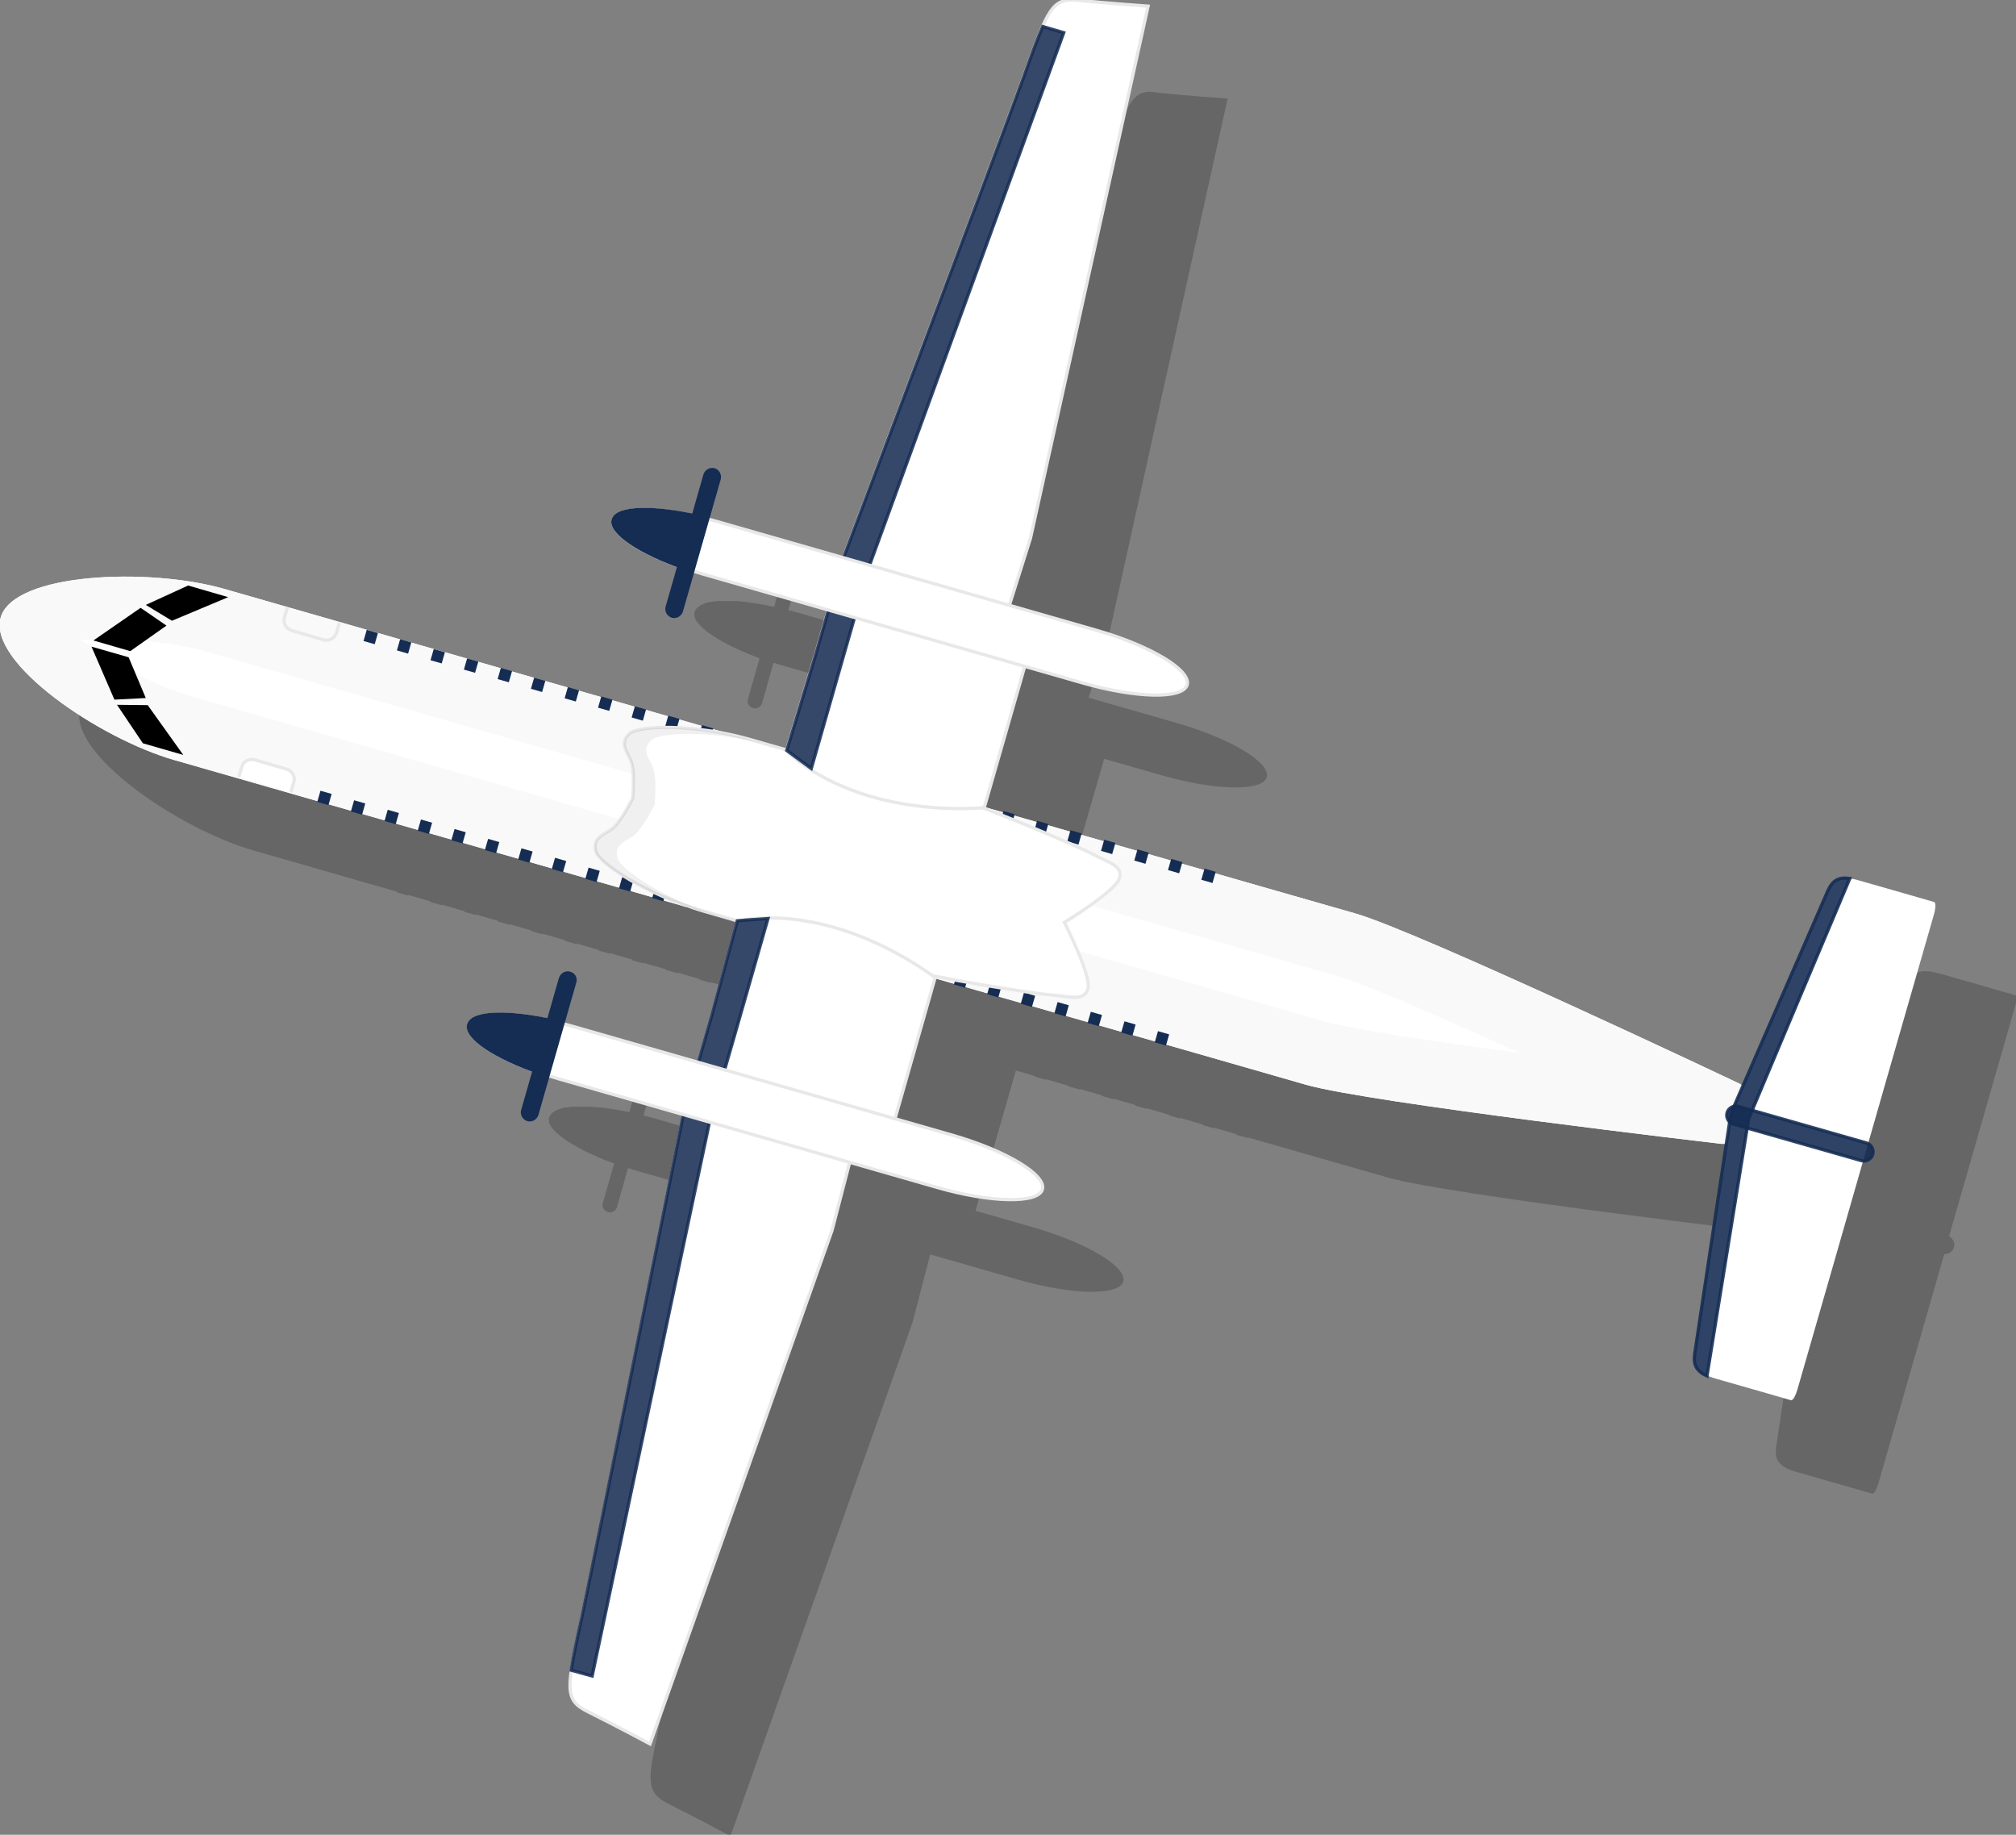 <?xml version="1.0" encoding="utf-8"?>
<!-- Generator: Adobe Illustrator 27.8.1, SVG Export Plug-In . SVG Version: 6.00 Build 0)  -->
<svg version="1.1" id="Layer_1" xmlns="http://www.w3.org/2000/svg" xmlns:xlink="http://www.w3.org/1999/xlink" x="0px" y="0px"
	 viewBox="0 0 623.7 567.5" style="enable-background:new 0 0 623.7 567.5;" xml:space="preserve">
<rect x="0" y="0" width="623.7" height="567.5" fill="#808080" stroke="none"/>
<style type="text/css">
	.st0{opacity:0.2;}
	.st1{fill:#FFFFFF;}
	.st2{fill:#F9F9F9;}
	.st3{fill:#152C53;}
	.st4{fill:#FFFFFF;stroke:#E8E8E8;stroke-miterlimit:10;}
	.st5{fill:none;stroke:#E8E8E8;stroke-miterlimit:10;}
	.st6{fill:url(#SVGID_1_);fill-opacity:0;}
	.st7{opacity:9.000000e-02;fill:#636363;enable-background:new    ;}
	.st8{opacity:0.89;fill:#152C53;stroke:#152C53;stroke-miterlimit:10;enable-background:new    ;}
	.st9{opacity:0.86;fill:#152C53;stroke:#152C53;stroke-miterlimit:10;enable-background:new    ;}
	.st10{fill:#152C53;stroke:#152C53;stroke-miterlimit:10;}
</style>
<path class="st0" d="M347.4,36.5L347.4,36.5c0,0,0,0.1,0,0.1c-1.6,3.6-3.3,8.6-5.8,15.5c-7.7,21.3-55.7,148.6-55.7,148.6l0,0v0l0,0
	l-38.7-11.1c-1.1-0.3-2.2-0.6-3.3-0.9l3.6-12.4c0.4-1.2-0.4-2.5-1.6-2.8c-1.2-0.4-2.5,0.4-2.8,1.6l-3.6,12.6c-0.1,0-0.3-0.1-0.4-0.1
	c-0.2,0-0.4-0.1-0.6-0.1c-0.7-0.1-1.3-0.3-1.9-0.4c-0.3,0-0.5-0.1-0.7-0.1c-0.6-0.1-1.1-0.2-1.6-0.3c-0.3,0-0.6-0.1-0.9-0.1
	c-0.4-0.1-0.8-0.1-1.2-0.2c-0.4-0.1-0.8-0.1-1.3-0.2c-0.3,0-0.7-0.1-1-0.1c-0.3,0-0.6-0.1-1-0.1c-0.4,0-0.9-0.1-1.3-0.1
	c-0.3,0-0.6,0-1,0c-0.2,0-0.5,0-0.7,0c-0.5,0-1,0-1.4,0c-0.2,0-0.4,0-0.6,0c-0.5,0-0.9,0-1.3,0c-0.2,0-0.4,0-0.5,0
	c-0.3,0-0.6,0-0.9,0.1c-0.3,0-0.6,0.1-0.8,0.1c-0.2,0-0.4,0.1-0.7,0.1c-0.2,0-0.4,0.1-0.6,0.1c-0.2,0.1-0.5,0.1-0.7,0.2
	c-0.2,0.1-0.4,0.1-0.5,0.2c-0.2,0.1-0.4,0.1-0.5,0.2c-0.2,0.1-0.4,0.2-0.6,0.3c-0.1,0-0.2,0.1-0.3,0.2c-0.2,0.1-0.4,0.3-0.6,0.4
	c-0.1,0.1-0.1,0.1-0.2,0.2c-0.2,0.2-0.3,0.3-0.4,0.5c0,0,0,0.1-0.1,0.1c-0.1,0.2-0.2,0.4-0.3,0.6c0,0,0,0,0,0c0,0,0,0,0,0
	c0,0,0,0,0,0c-0.1,0.2-0.1,0.5-0.1,0.7c0,0,0,0,0,0.1c0,0.2,0.1,0.5,0.1,0.8c0,0,0,0,0,0.1c0.7,2.2,3.9,4.9,8.7,7.6c0,0,0,0,0,0
	c3.2,1.8,7.1,3.5,11.4,5.1l-3.6,12.6c-0.4,1.2,0.4,2.5,1.6,2.8c1.2,0.4,2.5-0.4,2.8-1.6l3.5-12.4c1.1,0.3,2.2,0.7,3.3,1l38.7,11.1
	l-4.1,14.4l-8.8,28.9c-0.7-0.2-1.4-0.4-2.1-0.6l0.1-0.3l-3.5-1l-0.1,0.3c-0.6-0.2-1.1-0.3-1.7-0.5c-1.3-0.4-2.5-0.7-3.7-1.1
	c0,0,0,0,0,0l-1.5-0.4l0.1-0.3l-3.5-1l-0.1,0.3l-6.9-2l0.1-0.3l-3.5-1l-0.1,0.3l-6.9-2l0.1-0.2l-3.5-1l-0.1,0.2l-6.9-2l0.1-0.2
	l-3.5-1l-0.1,0.2l-6.9-2l0.1-0.2l-3.5-1l-0.1,0.2l-6.9-2l0.1-0.2l-3.5-1l-0.1,0.2l-6.9-2l0-0.2l-3.5-1l0,0.2l-6.9-2l0-0.1l-3.5-1
	l0,0.1l-6.9-2l0-0.1l-3.5-1l0,0.1l-6.9-2l0-0.1l-3.5-1l0,0.1l-6.9-2l0-0.1l-3.5-1l0,0.1l-6.9-2l0-0.1l-3.5-1l0,0.1l-44.2-12.7
	c-23.2-6.6-65-5-69,8.9c-4,14,30.6,37.5,53.8,44.1l44.2,12.7l0,0.2l3.5,1l0-0.2l6.9,2l0,0.2l3.5,1l0-0.2l6.9,2l0,0.2l3.5,1l0-0.2
	l6.9,2l0,0.2l3.5,1l0-0.2l6.9,2l0,0.2l3.5,1l0-0.2l6.9,2l0,0.2l3.5,1l0-0.2l6.9,2l0,0.2l3.5,1l0-0.2l6.9,2l0,0.2l3.5,1l0-0.2l6.9,2
	l0,0.2l3.5,1l0-0.2l6.9,2l0,0.2l3.5,1l0-0.2l6.9,2l0,0.2l3.5,1l0-0.2l6.9,2l0,0.2l3.5,1l0-0.2l1.4,0.4c0,0,0,0,0,0c0,0,0,0,0,0
	c0,0,0,0,0,0c1.7,0.5,3.5,1,5.4,1.6l0,0.2l3.5,1l0-0.2c0.1,0,0.2,0.1,0.4,0.1c0.6,0.2,1.1,0.3,1.7,0.5l-1.9,7l-6,22.2l-4.1,14.4
	l-38.7-11.1c-1.1-0.3-2.2-0.6-3.3-0.9l3.7-12.8c0.4-1.2-0.4-2.5-1.6-2.8c-1.2-0.4-2.5,0.4-2.8,1.6l-3.7,13c-0.1,0-0.3-0.1-0.4-0.1
	c-0.2,0-0.4-0.1-0.6-0.1c-0.7-0.1-1.3-0.3-2-0.4c-0.2,0-0.5-0.1-0.7-0.1c-0.6-0.1-1.1-0.2-1.7-0.3c-0.3,0-0.6-0.1-0.9-0.1
	c-0.4-0.1-0.8-0.1-1.2-0.2c-0.4-0.1-0.8-0.1-1.2-0.1c-0.4,0-0.7-0.1-1-0.1c-0.3,0-0.6-0.1-1-0.1c-0.4,0-0.9-0.1-1.3-0.1
	c-0.3,0-0.6,0-1,0c-0.2,0-0.5,0-0.7,0c-0.5,0-0.9,0-1.4,0c-0.2,0-0.4,0-0.6,0c-0.5,0-0.9,0-1.3,0c-0.2,0-0.4,0-0.5,0
	c-0.3,0-0.6,0-0.9,0.1c-0.3,0-0.6,0.1-0.8,0.1c-0.2,0-0.4,0.1-0.7,0.1c-0.2,0-0.4,0.1-0.6,0.1c-0.2,0.1-0.5,0.1-0.7,0.2
	c-0.2,0.1-0.4,0.1-0.6,0.2c-0.2,0.1-0.4,0.1-0.5,0.2c-0.2,0.1-0.4,0.2-0.6,0.3c-0.1,0-0.2,0.1-0.3,0.2c-0.2,0.1-0.4,0.3-0.6,0.4
	c-0.1,0-0.1,0.1-0.2,0.2c-0.2,0.2-0.3,0.3-0.4,0.5c0,0,0,0.1-0.1,0.1c-0.1,0.2-0.2,0.4-0.3,0.6c0,0,0,0,0,0c0,0,0,0,0,0c0,0,0,0,0,0
	c-0.1,0.2-0.1,0.5-0.1,0.7c0,0,0,0,0,0.1c0,0.2,0.1,0.5,0.1,0.8c0,0,0,0.1,0,0.1c0.1,0.3,0.2,0.5,0.4,0.8c0,0,0,0,0,0
	c0.3,0.6,0.8,1.2,1.4,1.8c0,0,0,0,0,0c0.3,0.3,0.6,0.6,1,0.9c0,0,0,0,0,0c0.4,0.3,0.8,0.6,1.2,1c0,0,0,0,0,0
	c3.6,2.7,9.3,5.6,16.1,8.1l-3.5,12.2c-0.4,1.2,0.4,2.5,1.6,2.8c1.2,0.4,2.5-0.4,2.8-1.6l3.4-12c1.1,0.3,2.2,0.7,3.3,1l38.7,11.1
	c0,0-1.7,8.3-4.2,21.2c-0.3,1.6-0.7,3.3-1,5c-0.9,4.3-1.8,9.1-2.8,14.1c-0.4,2-0.8,4.1-1.2,6.2c-0.2,1-0.4,2.1-0.6,3.2
	c-0.6,3.2-1.3,6.4-2,9.8c-0.2,1.1-0.4,2.2-0.7,3.3c-0.4,2.2-0.9,4.5-1.4,6.7c-0.5,2.3-0.9,4.5-1.4,6.8c-1.1,5.7-2.3,11.4-3.4,17
	c-0.2,1.1-0.5,2.2-0.7,3.3c-1.3,6.7-2.7,13.2-3.9,19.3c-0.2,1-0.4,2-0.6,3c-2.2,11-4.2,20.6-5.6,27.6c-0.8,3.8-1.4,6.9-1.9,9
	c-0.2,1-0.4,2-0.6,2.9c-0.2,0.7-0.3,1.4-0.4,2c0,0,0,0.1,0,0.1c-1,4.7-1.7,8.3-2.2,11.2c0,0,0,0,0,0l0,0c-1.2,8,0.1,10.3,5.2,12.9
	c7.7,3.8,19.1,9.9,19.1,9.9l56.3-158.8l5.5-21.1l27.2,7.8c16.7,4.8,31.2,5,32.5,0.6c1.3-4.5-11.2-12-27.9-16.8l-17.8-5.1l12.5-43.4
	l5.8,1.7l0,0.2l3.5,1l0-0.2l6.9,2l0,0.2l3.5,1l0-0.2l6.9,2l0,0.2l3.5,1l0-0.2l6.9,2l0,0.2l3.5,1l0-0.2l6.9,2l0,0.2l3.5,1l0-0.2
	l6.9,2l0,0.2l3.5,1l0-0.2l0.7,0.2c0,0,2.4,0.7,6.2,1.8l0,0.2l3.5,1l0-0.2c11.4,3.3,30.5,8.7,43.3,12.4
	c19.4,5.6,128.6,18.3,128.6,18.3l1.4,0c-2.9,19.2-9.3,61.7-9.8,65c-0.6,4.2,1,6.3,6.7,7.9s23,6.6,23,6.6s0.9,0.3,2-3.4
	c0.9-3.2,16.6-57.9,20.3-70.7c1.3,0.1,2.6-0.7,3-2.1c0.4-1.4-0.3-2.7-1.5-3.4c3.7-12.9,19.4-67.5,20.3-70.7c1.1-3.7,0.1-3.9,0.1-3.9
	s-17.3-5-23-6.6c-1.1-0.3-2.2-0.5-3.1-0.7c0,0,0,0,0,0c-0.1,0-0.1,0-0.2,0c-0.3,0-0.6-0.1-0.9-0.1c-0.1,0-0.2,0-0.2,0
	c-0.3,0-0.7,0-1,0c-0.1,0-0.1,0-0.2,0c-0.6,0.1-1.2,0.3-1.7,0.5c0,0-0.1,0-0.1,0.1c-0.2,0.1-0.5,0.3-0.7,0.5c0,0,0,0-0.1,0.1
	c-0.2,0.2-0.4,0.4-0.6,0.6c0,0,0,0.1-0.1,0.1c-0.2,0.2-0.4,0.5-0.5,0.8c0,0.1-0.1,0.1-0.1,0.2c-0.2,0.3-0.3,0.6-0.5,1
	c-0.5,1.1-3.1,7-6.5,15c-0.4,0.9-0.8,1.8-1.2,2.7c-1.8,4.2-3.8,8.8-5.9,13.5c-0.9,2.1-1.8,4.2-2.7,6.3c-0.5,1-0.9,2.1-1.4,3.1
	c-3.2,7.4-6.3,14.5-8.6,19.7l-1.2-0.8c0,0-99.4-47.1-118.8-52.6c-12.8-3.7-31.9-9.1-43.3-12.4l0.2-0.6l-3.5-1l-0.2,0.6
	c-3.8-1.1-6.2-1.8-6.2-1.8l-0.7-0.2l0.2-0.6l-3.5-1l-0.2,0.6l-6.9-2l0.2-0.6l-3.5-1l-0.2,0.6l-6.9-2l0.2-0.5l-3.5-1l-0.2,0.5l-6.9-2
	l0.1-0.5l-3.5-1l-0.1,0.5l-6.9-2l0.1-0.5l-3.5-1l-0.1,0.5l-6.9-2l0.1-0.5l-3.5-1l-0.1,0.5l-5.8-1.7l12.5-43.4l17.8,5.1
	c16.7,4.8,31.2,5,32.5,0.6c1.3-4.5-11.2-12-27.9-16.8l-27.2-7.8l6.6-20.8l36.4-164.5c0,0-12.9-0.9-21.4-1.8
	C353,27.7,350.7,29,347.4,36.5z"/>
<path class="st1" d="M568.7,353.9L538,335.1c0,0-99.4-47.1-118.8-52.6s-53-15.2-53-15.2l-297-85.2c-23.2-6.6-65-5-69,8.9
	c-4,14,30.6,37.5,53.8,44.1l297,85.2c0,0,33.6,9.6,53,15.2c19.4,5.6,128.6,18.3,128.6,18.3L568.7,353.9z"/>
<path class="st2" d="M568.7,353.9L538,335.1c0,0-99.4-47.1-118.8-52.6s-53-15.2-53-15.2l-297-85.2c-23.2-6.6-65-5-69,8.9
	c-4,14,30.6,37.5,53.8,44.1l297,85.2c0,0,33.6,9.6,53,15.2c19.4,5.6,128.6,18.3,128.6,18.3L568.7,353.9z"/>
<path class="st1" d="M356.6,300.7c0,0,33.6,9.6,53,15.2c8.5,2.4,34.3,6.3,60.6,9.8c-24.1-10.9-48-21.4-56.5-23.8
	c-19.4-5.6-53-15.2-53-15.2l-297-85.2c-10.8-3.1-25.6-4.4-38.7-3.5c10.7,7.7,23.9,14.5,34.7,17.5L356.6,300.7z"/>
<g>
	<polygon points="45.1,215.9 39.8,203.3 28.3,200 35.4,216.4 	"/>
	<polygon points="56.7,233.5 45.7,218.1 36.2,218 44.2,229.9 	"/>
	<polygon points="51.5,193.5 40.3,201.4 28.9,198.1 43.5,188 	"/>
	<polygon points="70.6,184.7 53.2,192 45.1,187.1 58.2,181.1 	"/>
</g>
<g>
	<g>
		<g>
			
				<rect x="98.6" y="244.8" transform="matrix(0.276 -0.961 0.961 0.276 -164.314 275.224)" class="st3" width="3.6" height="3.6"/>
			
				<rect x="109" y="247.8" transform="matrix(0.276 -0.961 0.961 0.276 -159.664 287.338)" class="st3" width="3.6" height="3.6"/>
			
				<rect x="119.4" y="250.8" transform="matrix(0.276 -0.961 0.961 0.276 -155.014 299.451)" class="st3" width="3.6" height="3.6"/>
			
				<rect x="129.7" y="253.7" transform="matrix(0.276 -0.961 0.961 0.276 -150.369 311.553)" class="st3" width="3.6" height="3.6"/>
			
				<rect x="140.1" y="256.7" transform="matrix(0.276 -0.961 0.961 0.276 -145.719 323.666)" class="st3" width="3.6" height="3.6"/>
			
				<rect x="150.4" y="259.7" transform="matrix(0.276 -0.961 0.961 0.276 -141.069 335.78)" class="st3" width="3.6" height="3.6"/>
			
				<rect x="160.8" y="262.6" transform="matrix(0.276 -0.961 0.961 0.276 -136.419 347.893)" class="st3" width="3.6" height="3.6"/>
			
				<rect x="171.2" y="265.6" transform="matrix(0.276 -0.961 0.961 0.276 -131.774 359.995)" class="st3" width="3.6" height="3.6"/>
			
				<rect x="181.5" y="268.6" transform="matrix(0.276 -0.961 0.961 0.276 -127.124 372.108)" class="st3" width="3.6" height="3.6"/>
			
				<rect x="191.9" y="271.6" transform="matrix(0.276 -0.961 0.961 0.276 -122.474 384.222)" class="st3" width="3.6" height="3.6"/>
			
				<rect x="202.2" y="274.5" transform="matrix(0.276 -0.961 0.961 0.276 -117.828 396.324)" class="st3" width="3.6" height="3.6"/>
			
				<rect x="212.6" y="277.5" transform="matrix(0.276 -0.961 0.961 0.276 -113.178 408.437)" class="st3" width="3.6" height="3.6"/>
			
				<rect x="223" y="280.5" transform="matrix(0.276 -0.961 0.961 0.276 -108.528 420.551)" class="st3" width="3.6" height="3.6"/>
			
				<rect x="233.3" y="283.4" transform="matrix(0.276 -0.961 0.961 0.276 -103.883 432.653)" class="st3" width="3.6" height="3.6"/>
			
				<rect x="243.7" y="286.4" transform="matrix(0.276 -0.961 0.961 0.276 -99.233 444.766)" class="st3" width="3.6" height="3.6"/>
			
				<rect x="254" y="289.4" transform="matrix(0.276 -0.961 0.961 0.276 -94.583 456.879)" class="st3" width="3.6" height="3.6"/>
			
				<rect x="264.4" y="292.3" transform="matrix(0.276 -0.961 0.961 0.276 -89.933 468.993)" class="st3" width="3.6" height="3.6"/>
			
				<rect x="274.8" y="295.3" transform="matrix(0.276 -0.961 0.961 0.276 -85.288 481.095)" class="st3" width="3.6" height="3.6"/>
			
				<rect x="285.1" y="298.3" transform="matrix(0.276 -0.961 0.961 0.276 -80.638 493.208)" class="st3" width="3.6" height="3.6"/>
			
				<rect x="295.5" y="301.3" transform="matrix(0.276 -0.961 0.961 0.276 -75.988 505.321)" class="st3" width="3.6" height="3.6"/>
			
				<rect x="305.8" y="304.2" transform="matrix(0.276 -0.961 0.961 0.276 -71.342 517.423)" class="st3" width="3.6" height="3.6"/>
			
				<rect x="316.2" y="307.2" transform="matrix(0.276 -0.961 0.961 0.276 -66.692 529.537)" class="st3" width="3.6" height="3.6"/>
			
				<rect x="326.6" y="310.2" transform="matrix(0.276 -0.961 0.961 0.276 -62.043 541.65)" class="st3" width="3.6" height="3.6"/>
			
				<rect x="336.9" y="313.1" transform="matrix(0.276 -0.961 0.961 0.276 -57.397 553.752)" class="st3" width="3.6" height="3.6"/>
			
				<rect x="347.3" y="316.1" transform="matrix(0.276 -0.961 0.961 0.276 -52.747 565.866)" class="st3" width="3.6" height="3.6"/>
			
				<rect x="357.6" y="319.1" transform="matrix(0.276 -0.961 0.961 0.276 -48.097 577.979)" class="st3" width="3.6" height="3.6"/>
		</g>
		<g>
			
				<rect x="112.9" y="195.1" transform="matrix(0.276 -0.961 0.961 0.276 -106.186 252.911)" class="st3" width="3.6" height="3.6"/>
			
				<rect x="123.3" y="198" transform="matrix(0.276 -0.961 0.961 0.276 -101.513 265.016)" class="st3" width="3.6" height="3.6"/>
			
				<rect x="133.6" y="201" transform="matrix(0.276 -0.961 0.961 0.276 -96.841 277.12)" class="st3" width="3.6" height="3.6"/>
			
				<rect x="144" y="203.9" transform="matrix(0.276 -0.961 0.961 0.276 -92.173 289.214)" class="st3" width="3.6" height="3.6"/>
			
				<rect x="154.4" y="206.9" transform="matrix(0.276 -0.961 0.961 0.276 -87.489 301.314)" class="st3" width="3.6" height="3.6"/>
			
				<rect x="164.7" y="209.8" transform="matrix(0.276 -0.961 0.961 0.276 -82.817 313.419)" class="st3" width="3.6" height="3.6"/>
			
				<rect x="175.1" y="212.8" transform="matrix(0.276 -0.961 0.961 0.276 -78.145 325.524)" class="st3" width="3.6" height="3.6"/>
			
				<rect x="185.5" y="215.7" transform="matrix(0.276 -0.961 0.961 0.276 -73.465 337.613)" class="st3" width="3.6" height="3.6"/>
			
				<rect x="195.8" y="218.7" transform="matrix(0.276 -0.961 0.961 0.276 -68.793 349.717)" class="st3" width="3.6" height="3.6"/>
			
				<rect x="206.2" y="221.6" transform="matrix(0.276 -0.961 0.961 0.276 -64.121 361.822)" class="st3" width="3.6" height="3.6"/>
			
				<rect x="216.6" y="224.6" transform="matrix(0.276 -0.961 0.961 0.276 -59.453 373.916)" class="st3" width="3.6" height="3.6"/>
			
				<rect x="226.9" y="227.5" transform="matrix(0.276 -0.961 0.961 0.276 -54.769 386.016)" class="st3" width="3.6" height="3.6"/>
			
				<rect x="237.3" y="230.5" transform="matrix(0.276 -0.961 0.961 0.276 -50.097 398.121)" class="st3" width="3.6" height="3.6"/>
			
				<rect x="247.7" y="233.4" transform="matrix(0.276 -0.961 0.961 0.276 -45.429 410.214)" class="st3" width="3.6" height="3.6"/>
			
				<rect x="258" y="236.4" transform="matrix(0.276 -0.961 0.961 0.276 -40.756 422.319)" class="st3" width="3.6" height="3.6"/>
			
				<rect x="268.4" y="239.3" transform="matrix(0.276 -0.961 0.961 0.276 -36.073 434.419)" class="st3" width="3.6" height="3.6"/>
			
				<rect x="278.8" y="242.3" transform="matrix(0.276 -0.961 0.961 0.276 -31.401 446.524)" class="st3" width="3.6" height="3.6"/>
			
				<rect x="289.1" y="245.2" transform="matrix(0.276 -0.961 0.961 0.276 -26.732 458.618)" class="st3" width="3.6" height="3.6"/>
			
				<rect x="299.5" y="248.2" transform="matrix(0.276 -0.961 0.961 0.276 -22.049 470.718)" class="st3" width="3.6" height="3.6"/>
			
				<rect x="309.9" y="251.1" transform="matrix(0.276 -0.961 0.961 0.276 -17.377 482.823)" class="st3" width="3.6" height="3.6"/>
			
				<rect x="320.2" y="254.1" transform="matrix(0.276 -0.961 0.961 0.276 -12.709 494.916)" class="st3" width="3.6" height="3.6"/>
			
				<rect x="330.6" y="257" transform="matrix(0.276 -0.961 0.961 0.276 -8.036 507.021)" class="st3" width="3.6" height="3.6"/>
			
				<rect x="341" y="260" transform="matrix(0.276 -0.961 0.961 0.276 -3.353 519.121)" class="st3" width="3.6" height="3.6"/>
			
				<rect x="351.3" y="262.9" transform="matrix(0.276 -0.961 0.961 0.276 1.315 531.215)" class="st3" width="3.6" height="3.6"/>
			
				<rect x="361.7" y="265.9" transform="matrix(0.276 -0.961 0.961 0.276 5.988 543.319)" class="st3" width="3.6" height="3.6"/>
			
				<rect x="372" y="268.8" transform="matrix(0.276 -0.961 0.961 0.276 10.671 555.42)" class="st3" width="3.6" height="3.6"/>
		</g>
	</g>
	<g>
		<path class="st4" d="M90,245l0.9-3.1c0.5-1.7-0.5-3.5-2.2-4l-9.9-2.9c-1.7-0.5-3.5,0.5-4,2.2l-0.9,3.1"/>
		<path class="st5" d="M105,192.6l-0.9,3.1c-0.5,1.7-2.3,2.7-4,2.2l-9.9-2.9c-1.7-0.5-2.7-2.3-2.2-4l0.9-3.1"/>
	</g>
</g>
<path class="st4" d="M195.7,247c0,0,0.9-8.6-0.6-11.9c-1.5-3.2-3.3-5.3-0.5-8.1s20.8-3.1,37.7,1.8c16.9,4.9,50.8,14.4,61.5,17.5
	c10.7,3.1,39.4,15.3,44.3,17.9c4.8,2.6,9.4,3.5,8.2,7.5c-1.2,4-17,13.6-17,13.6s8.4,16.5,7.3,20.5c-1.2,4-5.5,2.4-10.9,2
	c-5.5-0.4-36.3-5.2-47-8.3c-10.7-3.1-44.5-12.9-61.4-17.8s-32.1-14.6-33-18.5c-0.9-3.8,1.7-4.7,4.7-6.6
	C191.8,254.8,195.7,247,195.7,247z"/>
<linearGradient id="SVGID_1_" gradientUnits="userSpaceOnUse" x1="228.019" y1="-326.944" x2="228.019" y2="-168.038" gradientTransform="matrix(0.276 -0.961 -0.961 -0.276 -35.65 417.853)">
	<stop  offset="0" style="stop-color:#231F20"/>
	<stop  offset="0.332" style="stop-color:#FFFFFF"/>
	<stop  offset="0.617" style="stop-color:#FFFFFF"/>
	<stop  offset="1" style="stop-color:#231F20"/>
</linearGradient>
<path class="st6" d="M195.7,247c0,0,0.9-8.6-0.6-11.9c-1.5-3.2-3.3-5.3-0.5-8.1s20.8-3.1,37.7,1.8c16.9,4.9,50.8,14.4,61.5,17.5
	c10.7,3.1,39.4,15.3,44.3,17.9c4.8,2.6,9.4,3.5,8.2,7.5c-1.2,4-17,13.6-17,13.6s8.4,16.5,7.3,20.5c-1.2,4-5.5,2.4-10.9,2
	c-5.5-0.4-36.3-5.2-47-8.3c-10.7-3.1-44.5-12.9-61.4-17.8s-32.1-14.6-33-18.5c-0.9-3.8,1.7-4.7,4.7-6.6
	C191.8,254.8,195.7,247,195.7,247z"/>
<path class="st7" d="M224,283.8c-16.9-4.9-32.1-14.6-33-18.5c-0.9-3.8,1.7-4.7,4.7-6.6c2.9-1.9,6.8-9.7,6.8-9.7s0.9-8.6-0.6-11.9
	c-1.5-3.2-3.3-5.3-0.5-8.1c2.8-2.8,20.8-3.1,37.7,1.8c14.4,4.1,41.2,11.7,55.4,15.8c-0.2-0.1-0.5-0.2-0.7-0.2
	c-10.7-3.1-44.6-12.6-61.5-17.5c-16.9-4.9-34.9-4.6-37.7-1.8s-1,4.9,0.5,8.1s0.6,11.9,0.6,11.9s-3.8,7.8-6.8,9.7
	c-2.9,1.9-5.6,2.8-4.7,6.6c0.9,3.8,16,13.6,33,18.5s50.8,14.7,61.4,17.8c0.2,0.1,0.5,0.1,0.7,0.2C265.2,295.7,238.5,287.9,224,283.8
	z"/>
<path class="st1" d="M535.5,344.4c0,0,28.2-65,30-68.9c1.7-3.9,4.2-4.8,9.9-3.1c5.7,1.6,23,6.6,23,6.6s0.9,0.3-0.1,3.9
	c-1.1,3.7-21.1,73.4-21.1,73.4s-20,69.7-21.1,73.4s-2,3.4-2,3.4s-17.3-5-23-6.6c-5.7-1.6-7.3-3.7-6.7-7.9
	C524.9,414.5,535.5,344.4,535.5,344.4z"/>
<path class="st8" d="M541,346c0,0,26.1-62.1,31.3-74.3c-3.6-0.5-5.4,0.7-6.8,3.8c-1.7,3.9-30,68.9-30,68.9s-10.6,70.1-11.2,74.3
	c-0.5,3.4,0.5,5.4,3.8,6.9C530.2,412.5,541,346,541,346z"/>
<g>
	<path class="st4" d="M201.1,539.4c0,0-11.4-6.1-19.1-9.9c-7.7-3.8-6.7-7.1-2-29.2c4.8-22.1,31.4-155.5,31.4-155.5l8.8-30.6
		l7.9-29.3c0,0,11.8-3.2,29.8,1.9s31.4,15.6,31.4,15.6L276.9,346l-11.9,5.3l-7.6,29.3L201.1,539.4z"/>
	<path class="st9" d="M227.1,320.8l10.5-36.7l0,0c-4.9,0.3-9.5,0.7-9.5,0.7l-7.9,29.3l-8.8,30.6c0,0-26.7,133.4-31.4,155.5
		c-1.6,7.2-2.7,12.5-3.3,16.4l6.5,1.8l36.3-171.3L227.1,320.8L227.1,320.8z"/>
	<path class="st4" d="M145,316.9c-1.3,4.5,11.2,12,27.9,16.8L290,367.3c16.7,4.8,31.2,5,32.5,0.6c1.3-4.5-11.2-12-27.9-16.8
		l-117.2-33.6C160.8,312.7,146.2,312.4,145,316.9z"/>
	<path class="st10" d="M167,331.8l4.6-15.9c-14.1-3.2-25.5-3-26.6,1C143.8,320.8,153.3,327.1,167,331.8z"/>
	<path class="st4" d="M355.2,1.9c0,0-12.9-0.9-21.4-1.8s-9.5,2.5-17.2,23.8c-7.7,21.3-55.7,148.6-55.7,148.6l-8.8,30.6l-8.8,29.1
		c0,0,8.3,9,26.3,14.2s34.9,3.4,34.9,3.4l12.5-43.6l-7.3-10.8l9.1-28.9L355.2,1.9z"/>
	<path class="st9" d="M261.5,201l-10.5,36.7l0,0c-4-2.9-7.6-5.6-7.6-5.6l8.8-29.1l8.8-30.6c0,0,48-127.3,55.7-148.6
		c2.5-7,4.3-12,5.9-15.6l6.5,1.9l-60,164.5L261.5,201z"/>
	<path class="st4" d="M189.7,160.8c1.3-4.5,15.8-4.2,32.5,0.6L339.4,195c16.7,4.8,29.1,12.3,27.9,16.8c-1.3,4.5-15.8,4.2-32.5-0.6
		l-117.2-33.6C200.9,172.8,188.4,165.3,189.7,160.8z"/>
	<path class="st10" d="M211.7,175.7l4.6-15.9c-14.1-3.2-25.5-3-26.6,1C188.6,164.7,198.1,171,211.7,175.7z"/>
</g>
<path class="st8" d="M579.4,357L579.4,357c-0.4,1.5-2,2.4-3.5,2l-39.6-11.3c-1.5-0.4-2.4-2-2-3.5l0,0c0.4-1.5,2-2.4,3.5-2l39.6,11.3
	C578.9,353.9,579.8,355.5,579.4,357z"/>
<path class="st10" d="M177.8,303.8l-11.7,40.9c-0.4,1.2-1.6,1.9-2.8,1.6l0,0c-1.2-0.4-1.9-1.6-1.6-2.8l11.7-40.9
	c0.4-1.2,1.6-1.9,2.8-1.6l0,0C177.5,301.3,178.2,302.6,177.8,303.8z"/>
<path class="st10" d="M222.5,148.1l-11.7,40.9c-0.4,1.2-1.6,1.9-2.8,1.6l0,0c-1.2-0.4-1.9-1.6-1.6-2.8l11.7-40.9
	c0.4-1.2,1.6-1.9,2.8-1.6l0,0C222.1,145.6,222.8,146.9,222.5,148.1z"/>
</svg>
